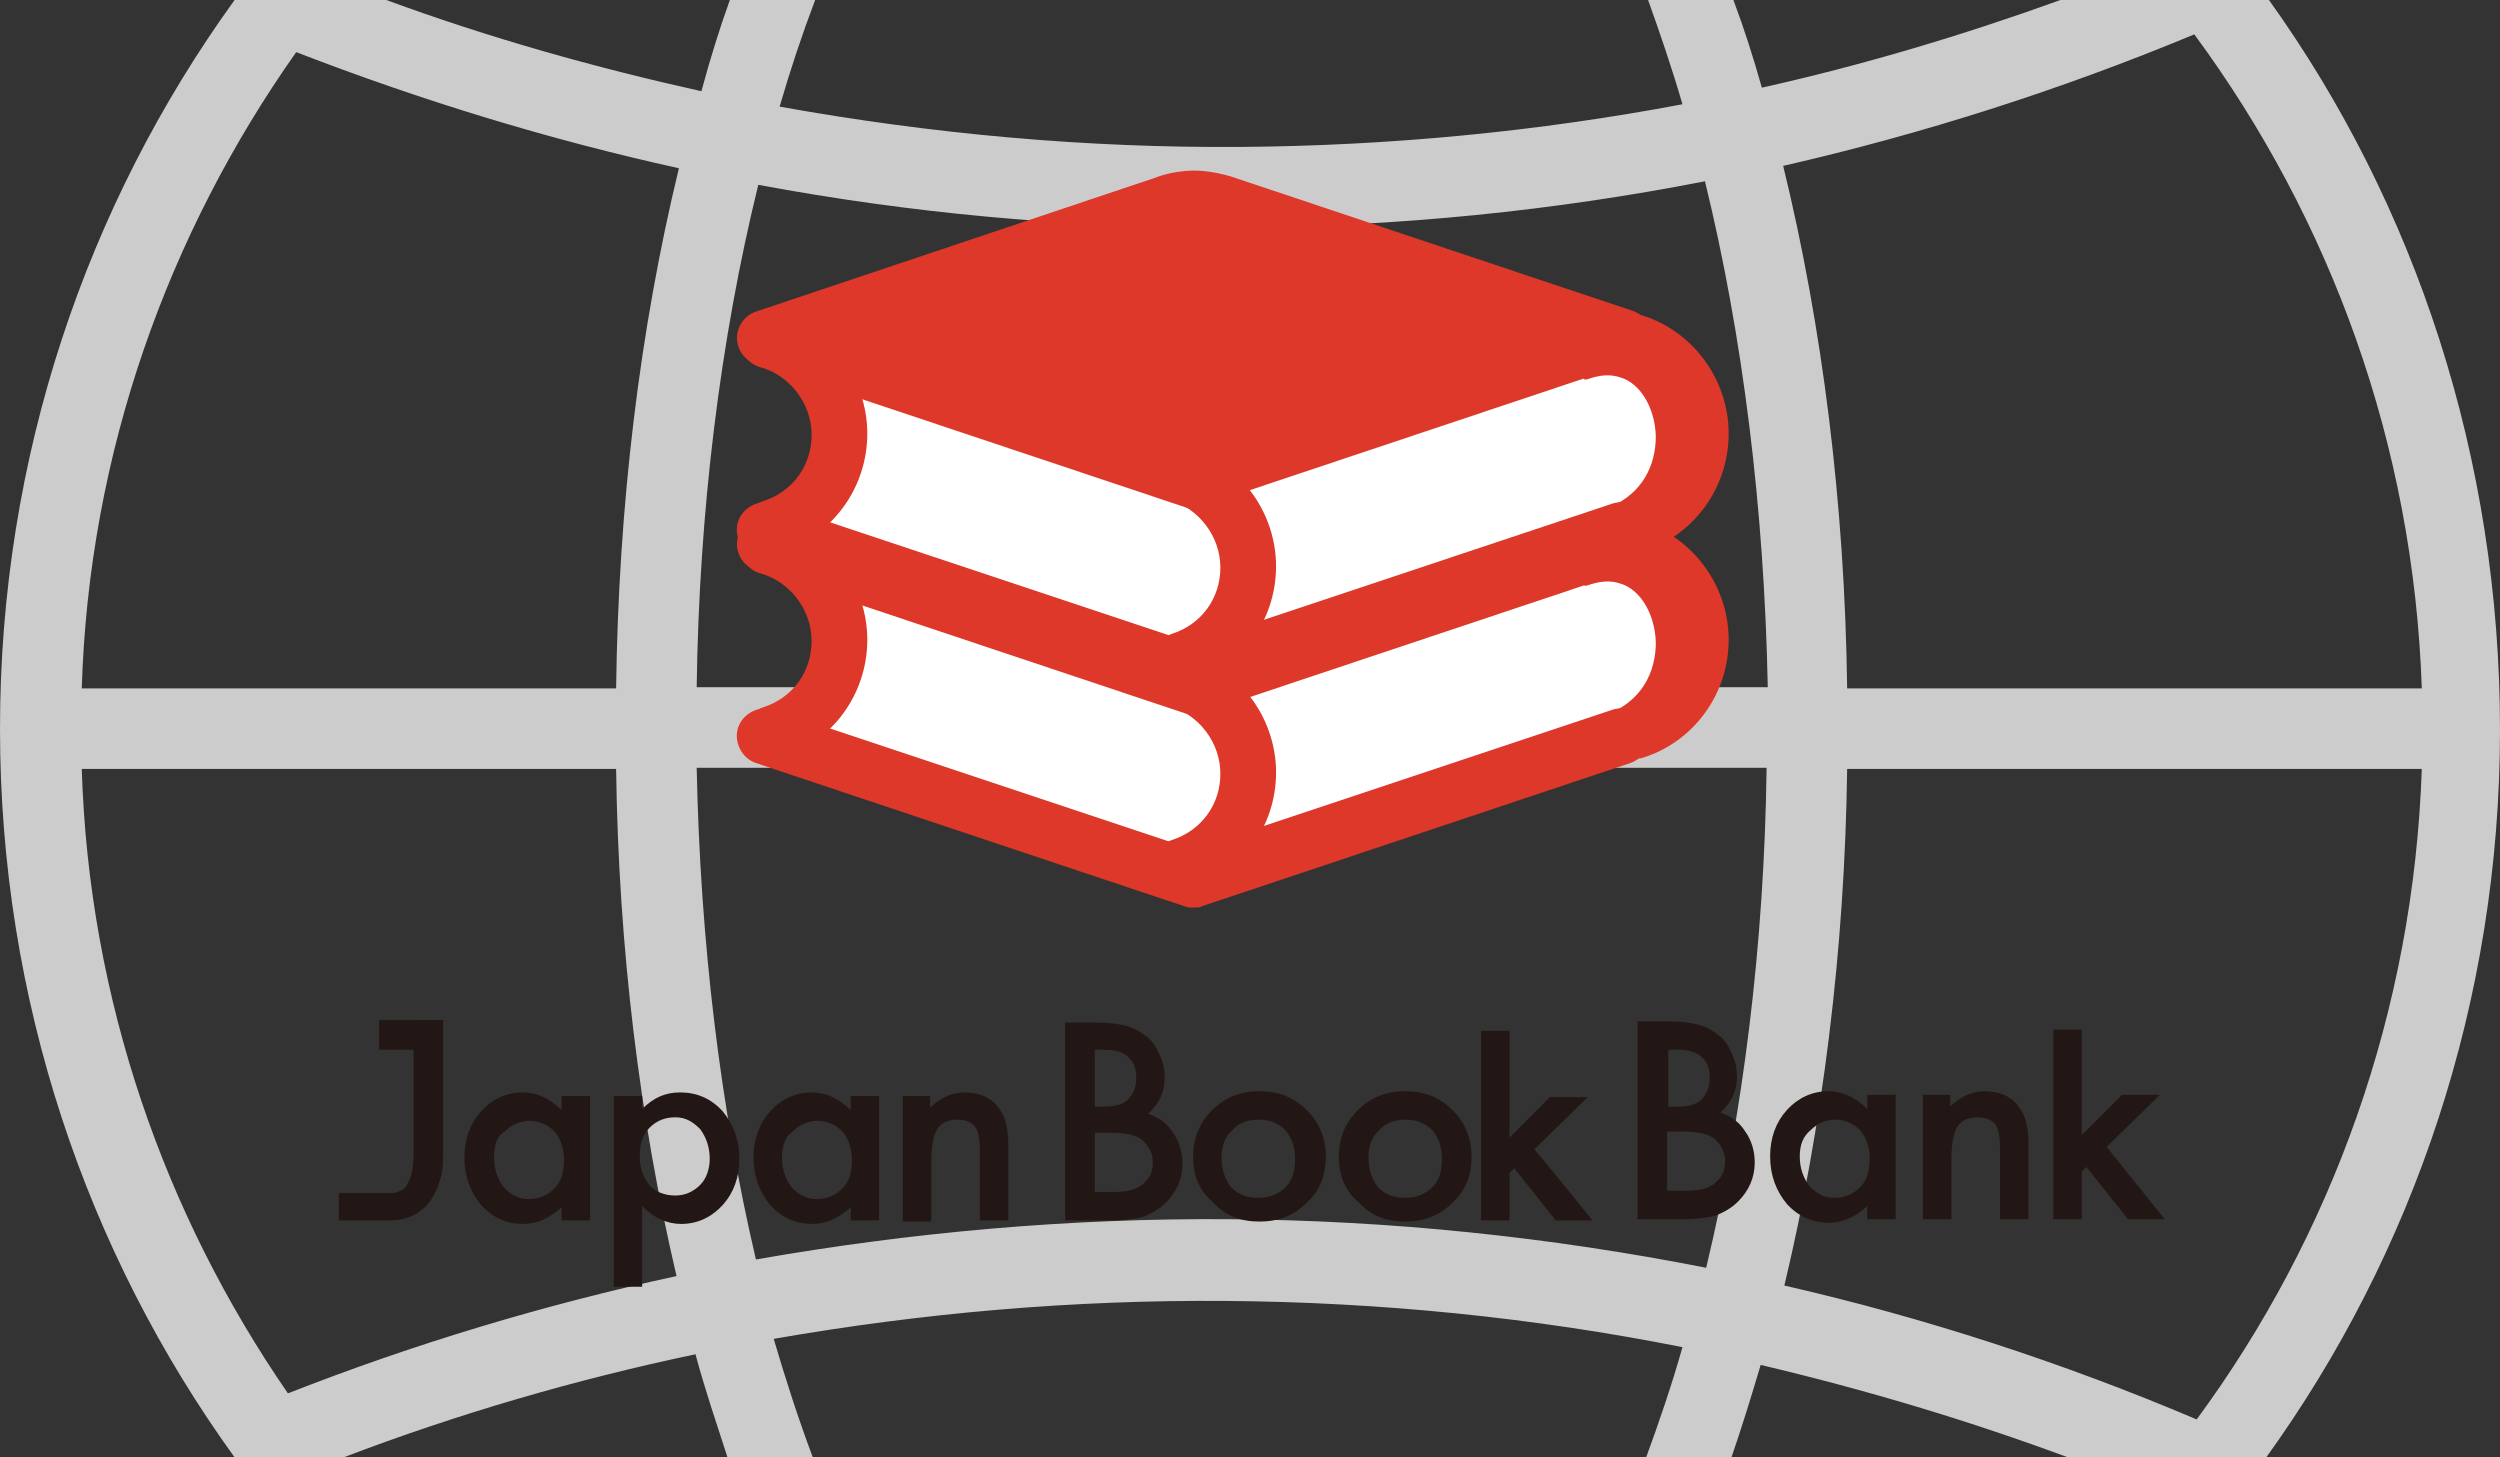 <?xml version="1.0" encoding="utf-8"?>
<!-- Generator: Adobe Illustrator 24.2.1, SVG Export Plug-In . SVG Version: 6.00 Build 0)  -->
<svg version="1.1" id="レイヤー_1" xmlns="http://www.w3.org/2000/svg" xmlns:xlink="http://www.w3.org/1999/xlink" x="0px"
	 y="0px" viewBox="0 0 211 123" style="enable-background:new 0 0 211 123;" xml:space="preserve">
<rect x="0" y="0" width="211" height="123" fill="#333333" stroke="none"/>
<style type="text/css">
	.st0{fill:#CCCCCC;}
	.st1{fill:#221714;}
	.st2{fill:#FFFFFF;}
	.st3{fill:#DD382A;}
</style>
<g>
	<path class="st0" d="M29,123c9.7-3.7,19.7-6.6,29.7-8.7c0.8,3,1.8,5.9,2.7,8.7h7.2c-1.2-3.2-2.3-6.6-3.3-10
		c12.6-2.2,25.3-3.3,38.2-3.2c13,0.1,25.9,1.4,38.5,3.9c-0.9,3.2-2,6.4-3.1,9.4h7.2c0.9-2.6,1.7-5.2,2.5-7.9
		c8.9,2.1,17.6,4.7,26.2,7.9h16.4c12.5-17.3,19.8-38.6,19.8-61.5S203.9,17.3,191.5,0h-17.6c-8.3,3-16.7,5.5-25.2,7.4
		c-0.7-2.5-1.5-5-2.4-7.4h-7.2c1,2.8,2,5.7,2.9,8.8c-12.2,2.3-24.6,3.5-37.2,3.6c-13.2,0.1-26.2-1.1-39-3.4c0.9-3.1,1.9-6.1,3-9
		h-7.2c-0.9,2.5-1.7,5.1-2.4,7.7c-9-2-17.9-4.5-26.6-7.7H19.8C7.3,17.3,0,38.6,0,61.5s7.3,44.2,19.8,61.5H29z M185.4,119.8
		c-11.3-4.8-23-8.6-34.8-11.3c3.2-13.4,5.1-28.2,5.3-43.6h48.5C203.7,85.4,196.8,104.3,185.4,119.8z M185.2,2.9
		c11.5,15.6,18.5,34.6,19.2,55.2h-48.5c-0.2-15.6-2.1-30.6-5.4-44.1C162.3,11.3,173.9,7.6,185.2,2.9z M64,15.6
		c12.9,2.4,25.9,3.6,39.2,3.6c0.6,0,1.1,0,1.7,0c13.2-0.1,26.2-1.4,39-3.9c3.2,13.1,5,27.6,5.3,42.7H58.8C59,43.1,60.8,28.6,64,15.6
		z M149.1,64.9c-0.2,14.9-2,29.2-5.1,42.1c-13.2-2.6-26.6-4-40.2-4.1c-13.5-0.1-26.9,1.1-40,3.4c-3-12.8-4.7-26.8-5-41.5H149.1z
		 M25,4.4c10.6,4.1,21.4,7.4,32.3,9.8C54,27.8,52.2,42.6,52,58.1H6.9C7.5,38.2,14.2,19.7,25,4.4z M52,64.9c0.2,15.1,2,29.6,5.1,42.8
		c-11.1,2.4-22.1,5.7-32.8,9.9C13.9,102.5,7.5,84.4,6.9,64.9H52z"/>
	<g id="ロゴ_15_">
		<rect x="32" y="86.1" class="st1" width="5.3" height="2.5"/>
		<g>
			<g>
				<path class="st1" d="M37.4,86.1v11.2c0,1.3-0.1,1.8-0.3,2.4c-0.2,0.7-0.5,1.3-0.9,1.8c-0.8,1-1.9,1.5-3.3,1.5c-1,0-3,0-4.3,0
					v-2.3c0,0,3.8,0,4.3,0c0.7,0,1.3-0.3,1.5-0.8c0.3-0.6,0.5-1.1,0.5-2.5V86.1H37.4z"/>
				<path class="st1" d="M47.4,92.5h2.4v10.5h-2.4v-1.1c-1,0.9-2.1,1.4-3.2,1.4c-1.4,0-2.6-0.5-3.6-1.6c-0.9-1.1-1.4-2.4-1.4-4
					c0-1.6,0.5-2.9,1.4-3.9s2.1-1.6,3.5-1.6c1.2,0,2.3,0.5,3.3,1.5V92.5z M41.7,97.7c0,1,0.3,1.8,0.8,2.5c0.6,0.6,1.2,1,2.1,1
					c0.9,0,1.6-0.3,2.2-0.9c0.6-0.6,0.8-1.4,0.8-2.4s-0.3-1.8-0.8-2.4c-0.6-0.6-1.3-0.9-2.1-0.9c-0.8,0-1.5,0.3-2.1,0.9
					C41.9,95.9,41.7,96.7,41.7,97.7z"/>
				<path class="st1" d="M54.2,108.6h-2.4V92.5h2.4v1.1c1-1,2-1.4,3.2-1.4c1.4,0,2.6,0.5,3.6,1.6c0.9,1.1,1.4,2.4,1.4,4
					c0,1.6-0.5,2.9-1.4,3.9c-0.9,1-2.1,1.6-3.5,1.6c-1.2,0-2.3-0.5-3.3-1.5V108.6z M59.9,97.8c0-1-0.3-1.8-0.8-2.5
					c-0.6-0.6-1.2-1-2.1-1c-0.9,0-1.6,0.3-2.2,0.9c-0.6,0.6-0.8,1.4-0.8,2.4c0,1,0.3,1.8,0.8,2.4c0.5,0.6,1.3,0.9,2.2,0.9
					c0.8,0,1.5-0.3,2.1-0.9C59.6,99.5,59.9,98.7,59.9,97.8z"/>
				<path class="st1" d="M71.8,92.5h2.4v10.5h-2.4v-1.1c-1,0.9-2.1,1.4-3.2,1.4c-1.4,0-2.6-0.5-3.6-1.6c-0.9-1.1-1.4-2.4-1.4-4
					c0-1.6,0.5-2.9,1.4-3.9c0.9-1,2.1-1.6,3.5-1.6c1.2,0,2.3,0.5,3.3,1.5V92.5z M66,97.7c0,1,0.3,1.8,0.8,2.5c0.6,0.6,1.2,1,2.1,1
					c0.9,0,1.6-0.3,2.2-0.9c0.6-0.6,0.8-1.4,0.8-2.4s-0.3-1.8-0.8-2.4c-0.6-0.6-1.3-0.9-2.1-0.9c-0.8,0-1.5,0.3-2.1,0.9
					C66.3,95.9,66,96.7,66,97.7z"/>
				<path class="st1" d="M76.1,92.5h2.4v1c0.8-0.8,1.8-1.3,2.9-1.3c1.2,0,2.2,0.4,2.8,1.2c0.6,0.7,0.9,1.7,0.9,3.2v6.4h-2.4v-5.8
					c0-1-0.1-1.7-0.4-2.1c-0.3-0.4-0.8-0.6-1.5-0.6c-0.8,0-1.4,0.3-1.7,0.8c-0.3,0.5-0.5,1.4-0.5,2.7v5.1h-2.4V92.5z"/>
			</g>
			<path class="st1" d="M138.2,102.8V86.2h2.5c1.1,0,2,0.1,2.7,0.3c0.7,0.2,1.2,0.5,1.7,0.9c0.5,0.4,0.8,0.9,1.1,1.6
				c0.3,0.6,0.4,1.3,0.4,1.9c0,1.2-0.5,2.2-1.4,3c0.9,0.3,1.6,0.8,2.1,1.6c0.5,0.7,0.8,1.6,0.8,2.6c0,1.3-0.5,2.4-1.4,3.3
				c-0.6,0.6-1.2,0.9-1.9,1.2c-0.8,0.2-1.7,0.3-2.8,0.3H138.2z M140.8,93.4h0.8c0.9,0,1.6-0.2,2-0.6c0.4-0.4,0.7-1,0.7-1.8
				c0-0.8-0.2-1.4-0.7-1.8c-0.4-0.4-1.1-0.6-1.9-0.6h-0.9V93.4z M140.8,100.5h1.5c1.1,0,2-0.2,2.5-0.7c0.6-0.5,0.8-1.1,0.8-1.8
				c0-0.7-0.3-1.3-0.8-1.8c-0.5-0.5-1.5-0.7-2.8-0.7h-1.3V100.5z"/>
			<path class="st1" d="M157.6,92.4h2.4v10.5h-2.4v-1.1c-1,0.9-2.1,1.4-3.2,1.4c-1.4,0-2.6-0.5-3.6-1.6c-0.9-1.1-1.4-2.4-1.4-4
				c0-1.6,0.5-2.9,1.4-3.9c0.9-1,2.1-1.6,3.5-1.6c1.2,0,2.3,0.5,3.3,1.5V92.4z M151.9,97.6c0,1,0.3,1.8,0.8,2.5c0.6,0.6,1.2,1,2.1,1
				c0.9,0,1.6-0.3,2.2-0.9c0.6-0.6,0.8-1.4,0.8-2.4c0-1-0.3-1.8-0.8-2.4c-0.6-0.6-1.3-0.9-2.1-0.9c-0.8,0-1.5,0.3-2.1,0.9
				C152.2,95.9,151.9,96.6,151.9,97.6z"/>
			<path class="st1" d="M162.2,92.4h2.4v1c0.8-0.8,1.8-1.3,2.9-1.3c1.2,0,2.2,0.4,2.8,1.2c0.6,0.7,0.9,1.7,0.9,3.2v6.4h-2.4V97
				c0-1-0.1-1.7-0.4-2.1c-0.3-0.4-0.8-0.6-1.5-0.6c-0.8,0-1.4,0.3-1.7,0.8c-0.3,0.5-0.5,1.4-0.5,2.7v5.1h-2.4V92.4z"/>
			<path class="st1" d="M175.7,86.9v8.9l3.4-3.4h3.2l-4.5,4.4l4.9,6.1h-3.1l-3.5-4.4l-0.4,0.4v4h-2.4v-16H175.7z"/>
			<path class="st1" d="M89.9,102.9V86.3h2.5c1.1,0,2,0.1,2.7,0.3c0.7,0.2,1.2,0.5,1.7,0.9c0.5,0.4,0.8,0.9,1.1,1.6
				c0.3,0.6,0.4,1.3,0.4,1.9c0,1.2-0.5,2.2-1.4,3c0.9,0.3,1.6,0.8,2.1,1.6c0.5,0.7,0.8,1.6,0.8,2.6c0,1.3-0.5,2.4-1.4,3.3
				c-0.6,0.6-1.2,0.9-1.9,1.2c-0.8,0.2-1.7,0.3-2.8,0.3H89.9z M92.4,93.4h0.8c0.9,0,1.6-0.2,2-0.6c0.4-0.4,0.7-1,0.7-1.8
				c0-0.8-0.2-1.4-0.7-1.8c-0.4-0.4-1.1-0.6-1.9-0.6h-0.9V93.4z M92.4,100.6H94c1.1,0,2-0.2,2.5-0.7c0.6-0.5,0.8-1.1,0.8-1.8
				c0-0.7-0.3-1.3-0.8-1.8c-0.5-0.5-1.5-0.7-2.8-0.7h-1.3V100.6z"/>
			<path class="st1" d="M100.7,97.6c0-1.5,0.5-2.8,1.6-3.9c1.1-1.1,2.4-1.6,4-1.6c1.6,0,2.9,0.5,4,1.6c1.1,1.1,1.6,2.4,1.6,3.9
				c0,1.6-0.5,2.9-1.6,3.9c-1.1,1.1-2.4,1.6-4,1.6c-1.6,0-2.9-0.5-3.9-1.6C101.2,100.5,100.7,99.2,100.7,97.6z M103.1,97.7
				c0,1,0.3,1.9,0.8,2.5c0.6,0.6,1.3,0.9,2.3,0.9c0.9,0,1.7-0.3,2.3-0.9c0.6-0.6,0.8-1.4,0.8-2.4c0-1-0.3-1.8-0.8-2.4
				c-0.6-0.6-1.3-0.9-2.3-0.9c-0.9,0-1.7,0.3-2.2,0.9C103.4,95.9,103.1,96.7,103.1,97.7z"/>
			<path class="st1" d="M113,97.6c0-1.5,0.5-2.8,1.6-3.9c1.1-1.1,2.4-1.6,4-1.6c1.6,0,2.9,0.5,4,1.6c1.1,1.1,1.6,2.4,1.6,3.9
				c0,1.6-0.5,2.9-1.6,3.9c-1.1,1.1-2.4,1.6-4,1.6c-1.6,0-2.9-0.5-3.9-1.6C113.5,100.5,113,99.2,113,97.6z M115.5,97.7
				c0,1,0.3,1.9,0.8,2.5c0.6,0.6,1.3,0.9,2.3,0.9c0.9,0,1.7-0.3,2.3-0.9c0.6-0.6,0.8-1.4,0.8-2.4c0-1-0.3-1.8-0.8-2.4
				c-0.6-0.6-1.3-0.9-2.3-0.9c-0.9,0-1.7,0.3-2.2,0.9C115.8,95.9,115.5,96.7,115.5,97.7z"/>
			<path class="st1" d="M131.9,99.9l2.5,3.1h-3.1l-3.5-4.4l-0.4,0.4v4H125v-16h2.4v9l3.4-3.4h3.2l-4.5,4.4L131.9,99.9"/>
		</g>
		<g>
			<path class="st2" d="M87.2,42.6l-18.1,2.9c0,0,4.9,4,2.9,9.6s-5.4,8.2-5.4,8.2s35,10.5,35.6,10.5c0.5,0,38.1-12.3,38.1-12.3
				s8.5-7.6,0-14.3C131.7,40.4,87.2,42.6,87.2,42.6z"/>
			<g>
				<polygon class="st3" points="137,45.8 100.8,33.7 64.6,45.8 100.8,57.9 				"/>
				<path class="st3" d="M100.8,60.3c-0.3,0-0.5,0-0.8-0.1L63.8,48.1c-1-0.3-1.6-1.2-1.6-2.2c0-1,0.7-1.9,1.6-2.2l33.6-11.2
					c0,0,1.4-0.6,3.3-0.6c1.9,0,3.7,0.7,3.7,0.7l33.2,11.1c1,0.3,1.6,1.2,1.6,2.2c0,1-0.7,1.9-1.6,2.2l-36.2,12.1
					C101.3,60.3,101,60.3,100.8,60.3z M72.1,45.8l28.7,9.6l28.7-9.6l-28.7-9.6L72.1,45.8z"/>
			</g>
			<path class="st3" d="M100.8,76.6c-0.3,0-0.5,0-0.8-0.1L63.8,64.4c-1.2-0.4-1.9-1.8-1.5-3c0.4-1.2,1.8-1.9,3-1.5l35.4,11.8
				l35.4-11.8c1.2-0.4,2.6,0.3,3,1.5c0.4,1.2-0.3,2.6-1.5,3l-36.2,12.1C101.3,76.6,101,76.6,100.8,76.6z"/>
			<path class="st3" d="M137.8,64.1c-1,0-1.9-0.6-2.2-1.6c-0.4-1.2-1.6-1.8-0.3-2.1c2.5-0.8,4.1-2.7,4.4-5.3
				c0.3-2.3-0.8-5.1-2.8-5.8c-1.1-0.4-2-0.2-2.9,0.1c-1.2,0.4,1-2.7,1.3-3.9s1.6-2,2.9-1.6c4.5,1.2,7.7,5.4,7.7,10.1
				c0,4.6-3,8.7-7.4,10C138.2,64,138,64.1,137.8,64.1z"/>
			<path class="st3" d="M99.6,75.4c-1,0-1.9-0.6-2.2-1.6c-0.4-1.2,0.3-2.5,1.5-2.9c2.5-0.8,4.1-3,4.1-5.6c0-2.6-1.8-5-4.3-5.7
				c-1.2-0.3-2-1.6-1.6-2.9c0.3-1.2,1.6-2,2.9-1.6c4.5,1.2,7.7,5.4,7.7,10.1c0,4.6-3,8.7-7.4,10C100.1,75.4,99.8,75.4,99.6,75.4z"/>
			<path class="st3" d="M65.1,64.2c-1,0-1.9-0.6-2.2-1.6c-0.4-1.2,0.3-2.5,1.5-2.9c2.5-0.8,4.1-3,4.1-5.6c0-2.6-1.8-5-4.3-5.7
				c-1.2-0.3-2-1.6-1.6-2.9c0.3-1.2,1.6-2,2.9-1.6c4.5,1.2,7.7,5.4,7.7,10.1c0,4.6-3,8.7-7.4,10C65.6,64.1,65.3,64.2,65.1,64.2z"/>
		</g>
		<g>
			<path class="st2" d="M87.2,25.2l-18.1,2.9c0,0,4.9,4,2.9,9.6s-5.4,8.2-5.4,8.2s35,10.5,35.6,10.5c0.5,0,38.1-12.3,38.1-12.3
				s8.5-7.6,0-14.3C131.7,23,87.2,25.2,87.2,25.2z"/>
			<g>
				<polygon class="st3" points="137,28.4 100.8,16.3 64.6,28.4 100.8,40.5 				"/>
				<path class="st3" d="M100.8,42.9c-0.3,0-0.5,0-0.8-0.1L63.8,30.7c-1-0.3-1.6-1.2-1.6-2.2c0-1,0.7-1.9,1.6-2.2L97.5,15
					c0,0,1.4-0.6,3.3-0.6c1.9,0,3.7,0.7,3.7,0.7l33.2,11.1c1,0.3,1.6,1.2,1.6,2.2c0,1-0.7,1.9-1.6,2.2l-36.2,12.1
					C101.3,42.9,101,42.9,100.8,42.9z M72.1,28.4l28.7,9.6l28.7-9.6l-28.7-9.6L72.1,28.4z"/>
			</g>
			<path class="st3" d="M100.8,59.2c-0.3,0-0.5,0-0.8-0.1L63.8,47c-1.2-0.4-1.9-1.8-1.5-3c0.4-1.2,1.8-1.9,3-1.5l35.4,11.8
				l35.4-11.8c1.2-0.4,2.6,0.3,3,1.5c0.4,1.2-0.3,2.6-1.5,3l-36.2,12.1C101.3,59.2,101,59.2,100.8,59.2z"/>
			<path class="st3" d="M137.8,46.7c-1,0-1.9-0.6-2.2-1.6c-0.4-1.2-1.6-1.8-0.3-2.1c2.5-0.8,4.1-2.7,4.4-5.3
				c0.3-2.3-0.8-5.1-2.8-5.8c-1.1-0.4-2-0.2-2.9,0.1c-1.2,0.4,1-2.7,1.3-3.9s1.6-2,2.9-1.6c4.5,1.2,7.7,5.4,7.7,10.1
				c0,4.6-3,8.7-7.4,10C138.2,46.6,138,46.7,137.8,46.7z"/>
			<path class="st3" d="M99.6,58c-1,0-1.9-0.6-2.2-1.6c-0.4-1.2,0.3-2.5,1.5-2.9c2.5-0.8,4.1-3,4.1-5.6c0-2.6-1.8-5-4.3-5.7
				c-1.2-0.3-2-1.6-1.6-2.9c0.3-1.2,1.6-2,2.9-1.6c4.5,1.2,7.7,5.4,7.7,10.1c0,4.6-3,8.7-7.4,10C100.1,58,99.8,58,99.6,58z"/>
			<path class="st3" d="M65.1,46.8c-1,0-1.9-0.6-2.2-1.6c-0.4-1.2,0.3-2.5,1.5-2.9c2.5-0.8,4.1-3,4.1-5.6c0-2.6-1.8-5-4.3-5.7
				c-1.2-0.3-2-1.6-1.6-2.9c0.3-1.2,1.6-2,2.9-1.6c4.5,1.2,7.7,5.4,7.7,10.1c0,4.6-3,8.7-7.4,10C65.6,46.7,65.3,46.8,65.1,46.8z"/>
		</g>
	</g>
</g>
</svg>
